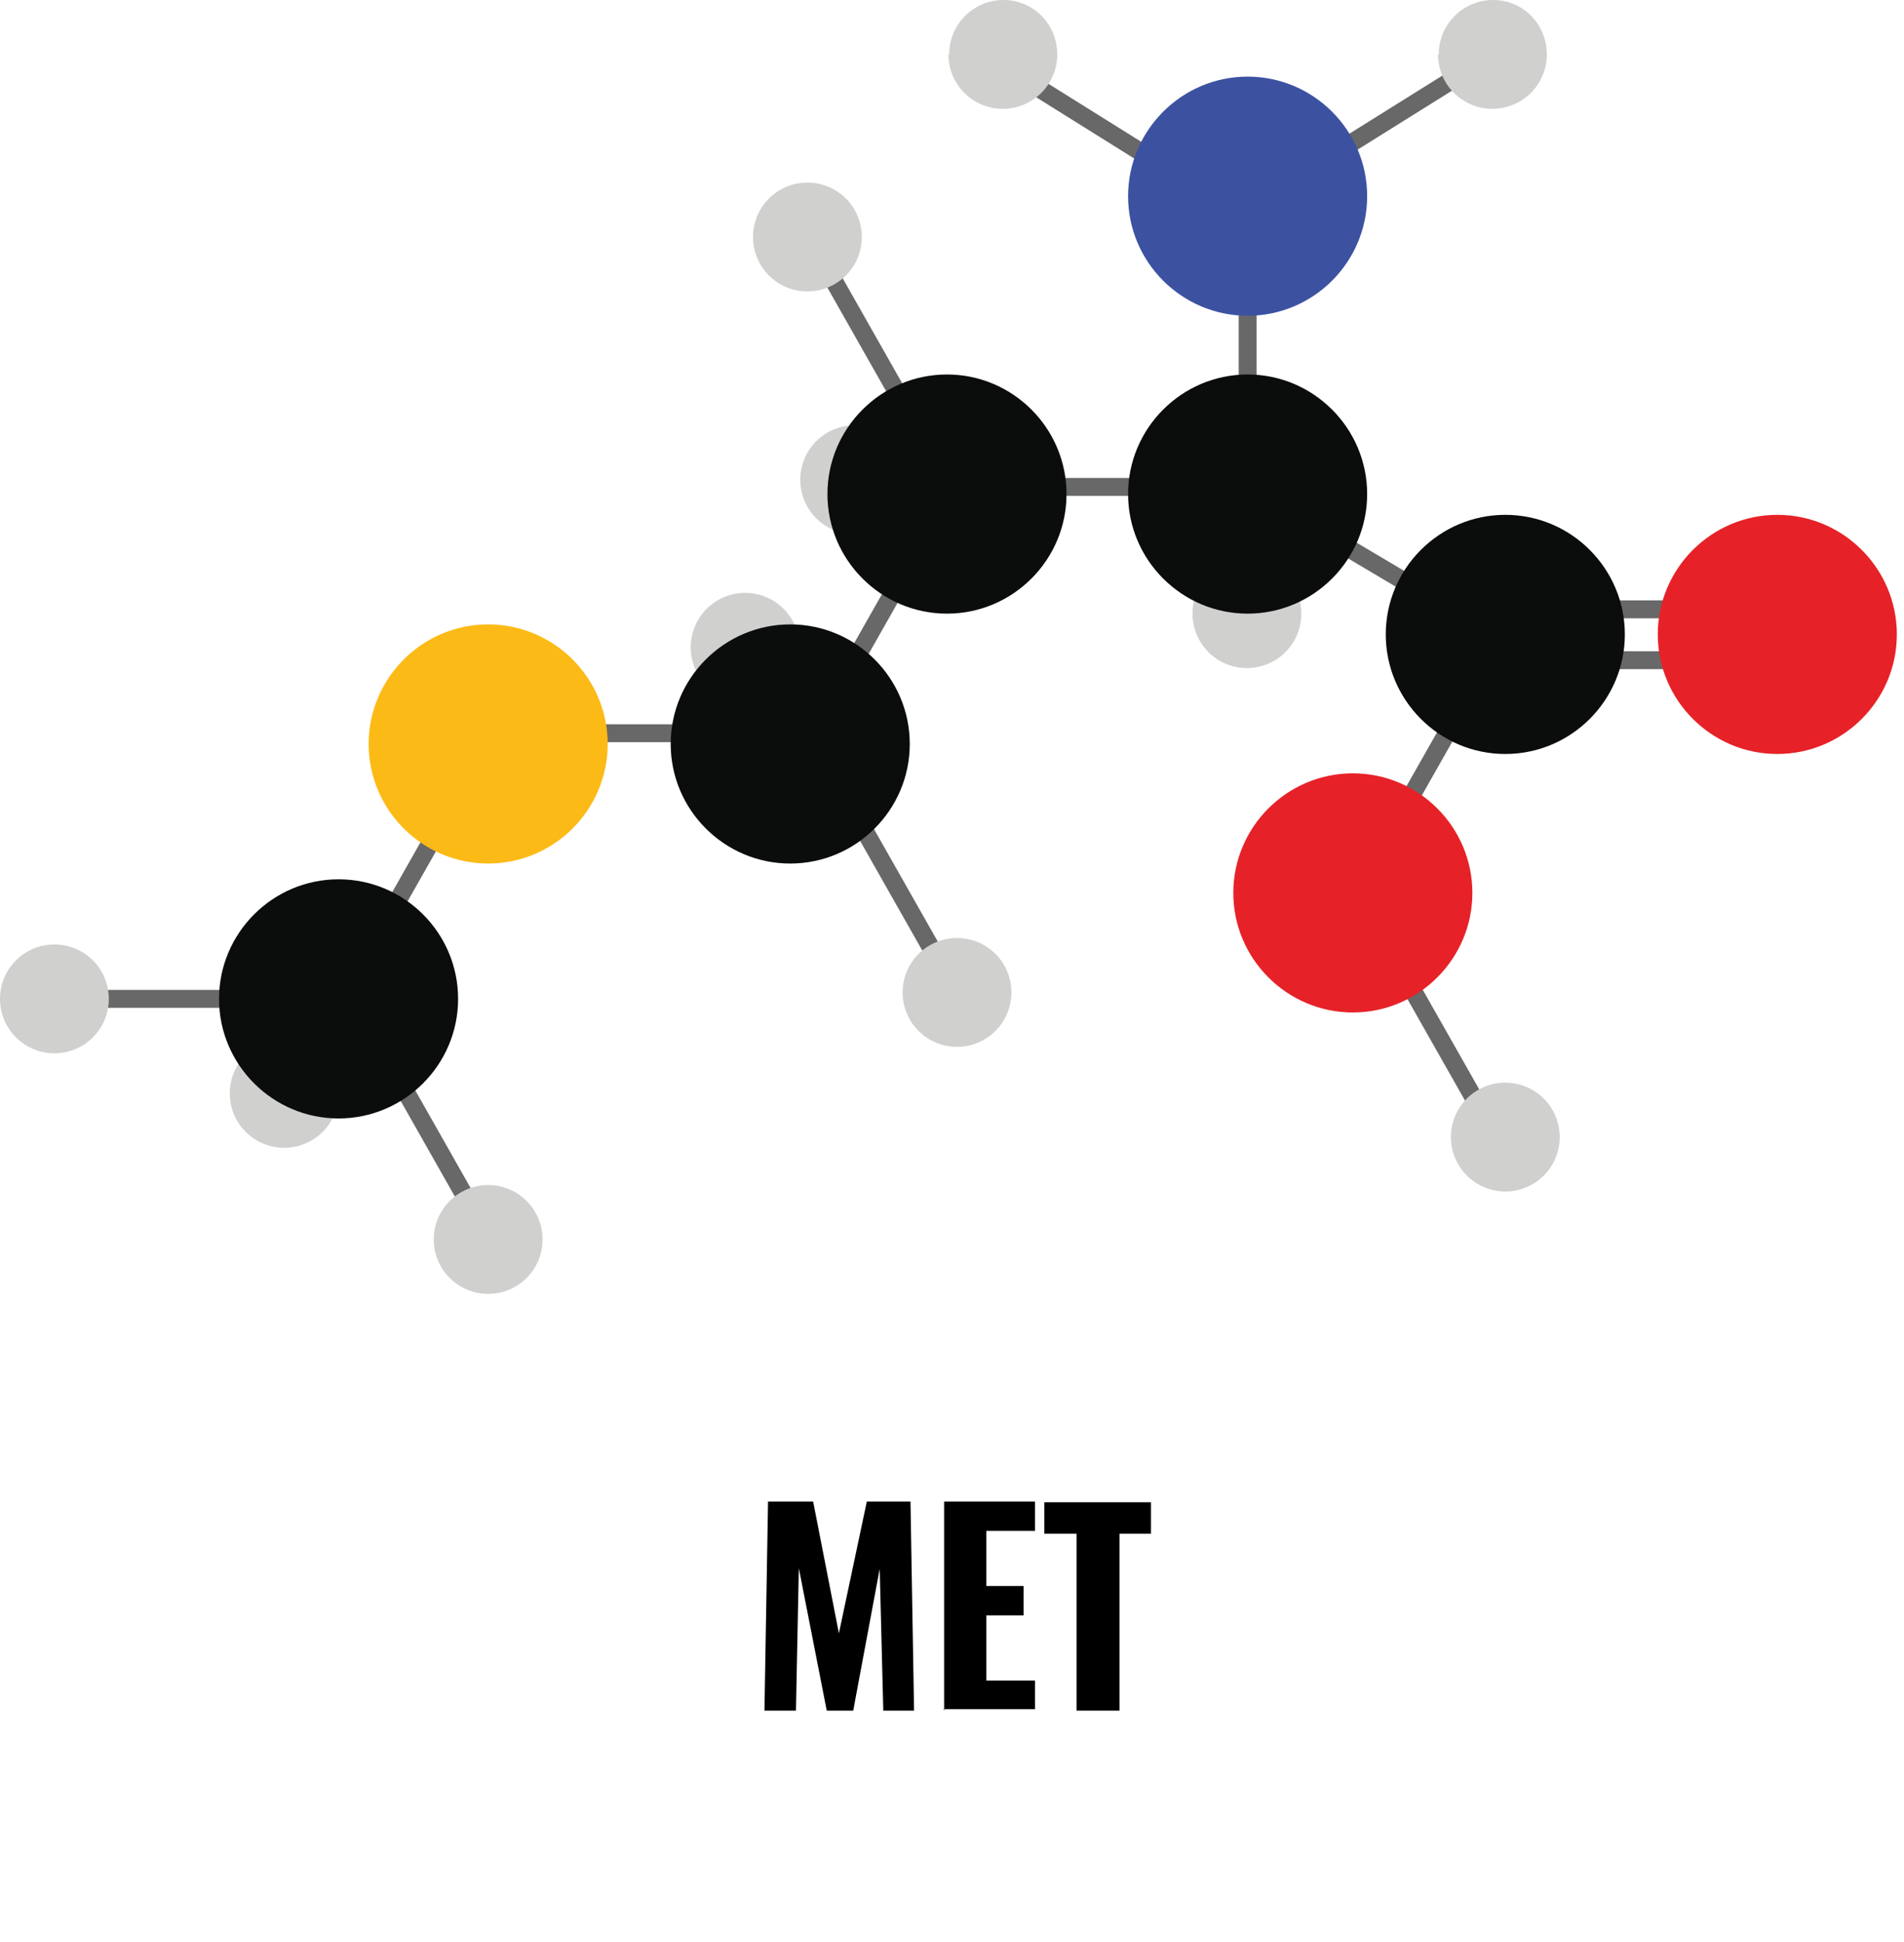 <?xml version="1.0" encoding="UTF-8"?>
<svg id="Capa_1" data-name="Capa 1" xmlns="http://www.w3.org/2000/svg" xmlns:xlink="http://www.w3.org/1999/xlink" version="1.1" viewBox="0 0 266 271.2">
  <defs>
    <style>
      .cls-1 {
        clip-path: url(#clippath);
      }

      .cls-2, .cls-3, .cls-4, .cls-5, .cls-6, .cls-7, .cls-8 {
        stroke-width: 0px;
      }

      .cls-2, .cls-9 {
        fill: none;
      }

      .cls-3 {
        fill: #e62228;
      }

      .cls-4 {
        fill: #000;
      }

      .cls-5 {
        fill: #0b0c0c;
      }

      .cls-6 {
        fill: #3c52a1;
      }

      .cls-9 {
        stroke: #686868;
        stroke-miterlimit: 10;
        stroke-width: 2.5px;
      }

      .cls-7 {
        fill: #d0d0cf;
      }

      .cls-8 {
        fill: #fcba17;
      }
    </style>
    <clipPath id="clippath">
      <rect class="cls-2" width="265" height="180.7"/>
    </clipPath>
  </defs>
  <g class="cls-1">
    <g>
      <path class="cls-7" d="M96.5,90.4c0,4.2,3.4,7.6,7.6,7.6s7.6-3.4,7.6-7.6-3.4-7.6-7.6-7.6-7.6,3.4-7.6,7.6Z"/>
      <path class="cls-7" d="M166.6,85.7c0,4.2,3.4,7.6,7.6,7.6s7.6-3.4,7.6-7.6-3.4-7.6-7.6-7.6-7.6,3.4-7.6,7.6Z"/>
      <path class="cls-7" d="M111.8,67c0,4.2,3.4,7.6,7.6,7.6s7.6-3.4,7.6-7.6-3.4-7.6-7.6-7.6-7.6,3.4-7.6,7.6Z"/>
      <path class="cls-7" d="M32.1,152.7c0,4.2,3.4,7.6,7.6,7.6s7.6-3.4,7.6-7.6-3.4-7.6-7.6-7.6-7.6,3.4-7.6,7.6Z"/>
      <path class="cls-9" d="M208.6,7.6l-30.9,19.3"/>
      <path class="cls-9" d="M137.7,7.7l30.9,19.3"/>
      <path class="cls-9" d="M237.4,85.1h-18.7"/>
      <path class="cls-9" d="M162.5,68h-18.7"/>
      <path class="cls-9" d="M98.3,102.4h-18.7"/>
      <path class="cls-9" d="M38.6,139.5H10.5"/>
      <path class="cls-9" d="M237.4,92.2h-18.7"/>
      <path class="cls-9" d="M66.4,169.6l-11-19.4"/>
      <path class="cls-9" d="M132.3,136.3l-13.5-23.8"/>
      <path class="cls-9" d="M208.6,158.1l-13.5-23.8"/>
      <path class="cls-9" d="M127.2,58.1l-13.5-23.8"/>
      <path class="cls-9" d="M129.8,73.9l-13.5,23.8"/>
      <path class="cls-9" d="M205.7,96.1l-13.5,23.8"/>
      <path class="cls-9" d="M64,110.9l-13.5,23.8"/>
      <path class="cls-9" d="M174.3,58.1v-20.3"/>
      <path class="cls-9" d="M183.9,73.9l15,8.9"/>
      <path class="cls-5" d="M193.6,88.6c0,9.2,7.5,16.7,16.7,16.7s16.7-7.5,16.7-16.7-7.5-16.7-16.7-16.7-16.7,7.5-16.7,16.7Z"/>
      <path class="cls-5" d="M157.6,69c0,9.2,7.5,16.7,16.7,16.7s16.7-7.5,16.7-16.7-7.5-16.7-16.7-16.7-16.7,7.5-16.7,16.7Z"/>
      <path class="cls-5" d="M115.6,69c0,9.2,7.5,16.7,16.7,16.7s16.7-7.5,16.7-16.7-7.5-16.7-16.7-16.7-16.7,7.5-16.7,16.7Z"/>
      <path class="cls-5" d="M93.7,103.9c0,9.2,7.5,16.7,16.7,16.7s16.7-7.5,16.7-16.7-7.5-16.7-16.7-16.7-16.7,7.5-16.7,16.7Z"/>
      <path class="cls-5" d="M30.6,139.5c0,9.2,7.5,16.7,16.7,16.7s16.7-7.5,16.7-16.7-7.5-16.7-16.7-16.7-16.7,7.5-16.7,16.7Z"/>
      <path class="cls-8" d="M51.5,103.9c0,9.2,7.5,16.7,16.7,16.7s16.7-7.5,16.7-16.7-7.5-16.7-16.7-16.7-16.7,7.5-16.7,16.7Z"/>
      <path class="cls-3" d="M172.3,124.7c0,9.2,7.5,16.7,16.7,16.7s16.7-7.5,16.7-16.7-7.5-16.7-16.7-16.7-16.7,7.5-16.7,16.7Z"/>
      <path class="cls-3" d="M231.6,88.6c0,9.2,7.5,16.7,16.7,16.7s16.7-7.5,16.7-16.7-7.5-16.7-16.7-16.7-16.7,7.5-16.7,16.7Z"/>
      <path class="cls-6" d="M157.6,27.4c0,9.2,7.5,16.7,16.7,16.7s16.7-7.5,16.7-16.7-7.5-16.7-16.7-16.7-16.7,7.5-16.7,16.7Z"/>
      <path class="cls-7" d="M200.9,7.6c0,4.2,3.4,7.6,7.6,7.6s7.6-3.4,7.6-7.6-3.3-7.6-7.5-7.6-7.6,3.4-7.6,7.6h-.1Z"/>
      <path class="cls-7" d="M132.5,7.6c0,4.2,3.4,7.6,7.6,7.6s7.6-3.4,7.6-7.6-3.3-7.6-7.5-7.6-7.6,3.4-7.6,7.6h0Z"/>
      <path class="cls-7" d="M202.7,158.8c0,4.2,3.4,7.6,7.6,7.6s7.6-3.4,7.6-7.6-3.4-7.6-7.6-7.6-7.6,3.4-7.6,7.6Z"/>
      <path class="cls-7" d="M126.1,138.6c0,4.2,3.4,7.6,7.6,7.6s7.6-3.4,7.6-7.6-3.4-7.6-7.6-7.6-7.6,3.4-7.6,7.6Z"/>
      <path class="cls-7" d="M105.2,33.1c0,4.2,3.4,7.6,7.6,7.6s7.6-3.4,7.6-7.6-3.4-7.6-7.6-7.6-7.6,3.4-7.6,7.6Z"/>
      <path class="cls-7" d="M60.6,173.1c0,4.2,3.4,7.6,7.6,7.6s7.6-3.4,7.6-7.6-3.4-7.6-7.6-7.6-7.6,3.4-7.6,7.6Z"/>
      <path class="cls-7" d="M0,139.5c0,4.2,3.4,7.6,7.6,7.6s7.6-3.4,7.6-7.6-3.4-7.6-7.6-7.6-7.6,3.4-7.6,7.6Z"/>
    </g>
  </g>
  <g>
    <path class="cls-4" d="M106.8,238.9l.5-29.2h6.3l3.6,18.4,3.9-18.4h6.1l.5,29.2h-4.3l-.5-19.8-3.7,19.8h-3.7l-3.9-19.9-.4,19.9h-4.4Z"/>
    <path class="cls-4" d="M131.9,238.9v-29.2h12.7v4.1h-6.8v7.7h5.2v4.1h-5.2v9.1h6.8v4h-12.8Z"/>
    <path class="cls-4" d="M150.4,238.9v-24.7h-4.5v-4.4h14.9v4.4h-4.4v24.7h-6Z"/>
  </g>
</svg>